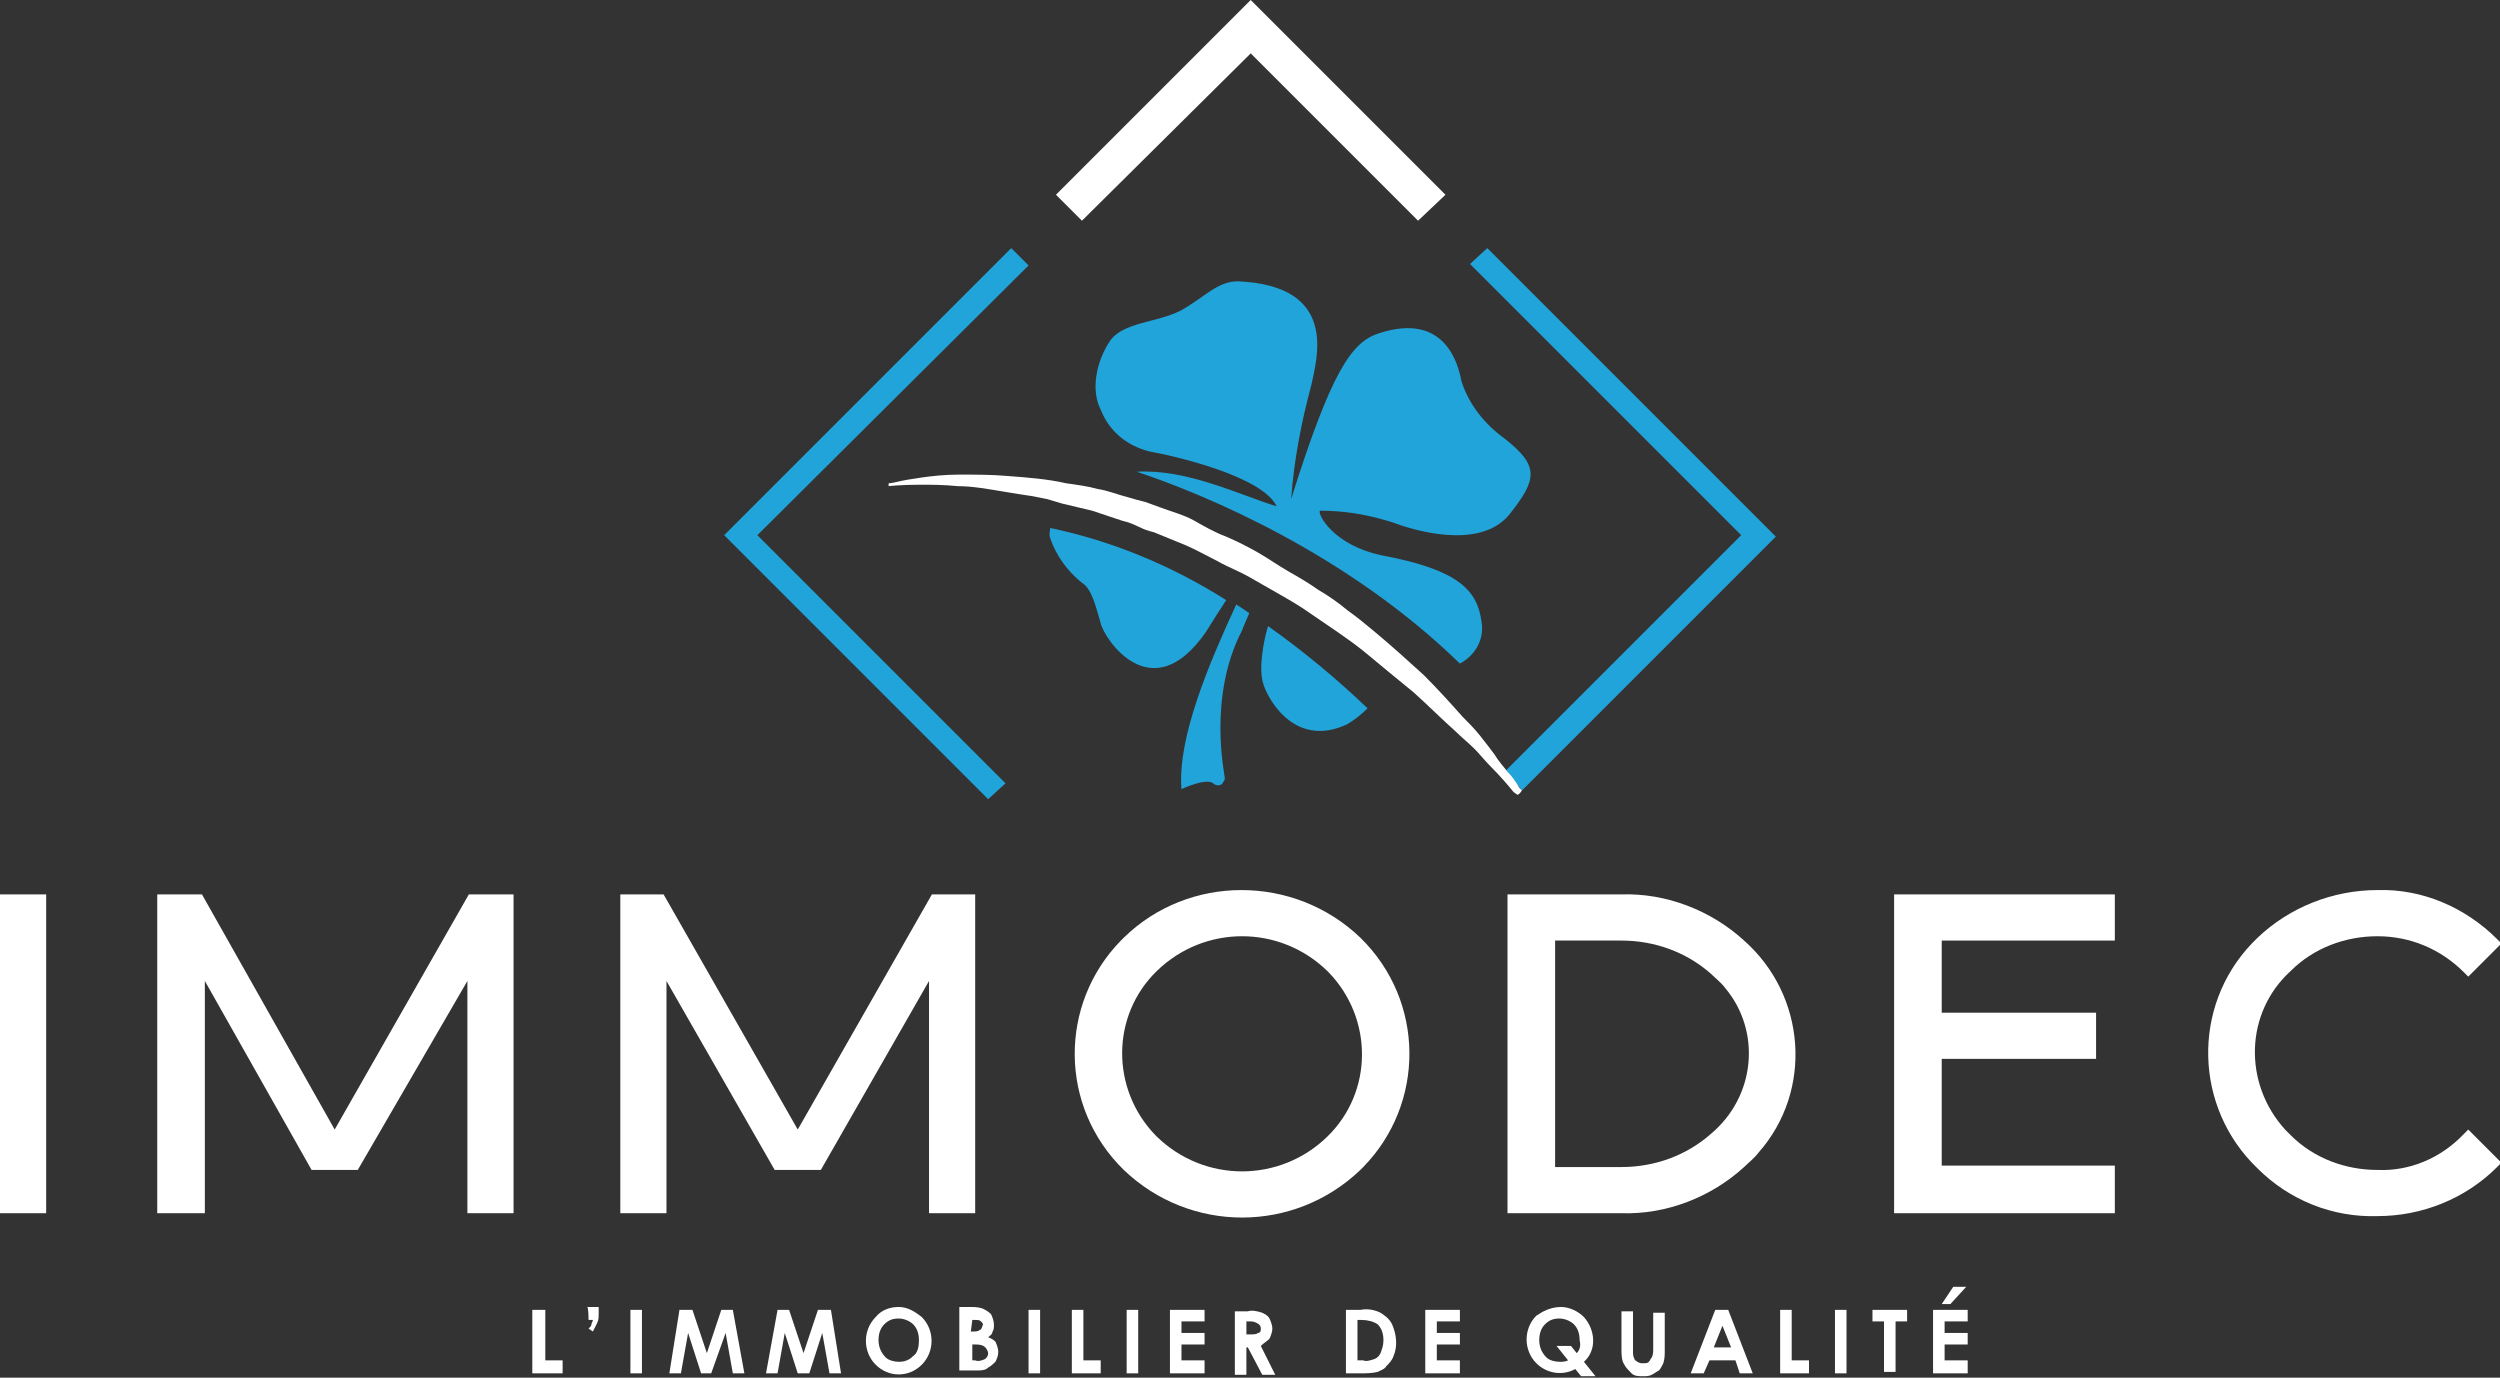 <?xml version="1.0" encoding="utf-8"?>
<!-- Generator: Adobe Illustrator 27.5.0, SVG Export Plug-In . SVG Version: 6.00 Build 0)  -->
<svg version="1.1" id="Calque_2_00000076569237566451669290000012252671867955704228_"
	 xmlns="http://www.w3.org/2000/svg" xmlns:xlink="http://www.w3.org/1999/xlink" x="0px" y="0px" viewBox="0 0 173.3 95.5"
	 style="enable-background:new 0 0 173.3 95.5;" xml:space="preserve">
<rect x="0" y="0" width="173.3" height="95.5" fill="#333333" stroke="none"/>
<style type="text/css">
	.st0{fill:none;}
	.st1{fill:#FFFFFF;}
	.st2{fill:#21A4DA;}
</style>
<g id="Calque_1-2">
	<g>
		<path class="st0" d="M94.4,91.6h-0.3v2.8h0.4c0.3,0,0.6,0,0.8-0.1c0.2-0.1,0.3-0.3,0.4-0.4c0.1-0.2,0.2-0.5,0.2-0.8
			c0-0.4-0.1-0.8-0.4-1.1C95.2,91.6,94.8,91.5,94.4,91.6L94.4,91.6z"/>
		<path class="st0" d="M92,67.3c-3.3-3.2-8.5-3.2-11.8,0c-3.2,3.1-3.2,8.2-0.1,11.4c0,0,0.1,0.1,0.1,0.1c3.3,3.2,8.5,3.2,11.8,0
			c3.2-3.1,3.2-8.2,0.1-11.4C92.1,67.3,92,67.3,92,67.3z"/>
		<polygon class="st0" points="118.8,93.4 120,93.4 119.4,91.9 		"/>
		<path class="st0" d="M108.2,91.5c-0.4,0-0.8,0.2-1,0.4c-0.3,0.3-0.4,0.7-0.4,1.1c0,0.4,0.2,0.9,0.5,1.2c0.3,0.2,0.6,0.3,0.9,0.3
			c0.2,0,0.4,0,0.6-0.1l-0.8-1h1l0.4,0.5c0.2-0.3,0.3-0.6,0.3-0.9c0-0.4-0.1-0.8-0.4-1.1C108.9,91.6,108.6,91.5,108.2,91.5
			L108.2,91.5z"/>
		<path class="st0" d="M67.6,93.2h-0.2v1.1h0.2c0.2,0,0.5,0,0.7-0.1c0.1-0.1,0.2-0.2,0.2-0.4c0-0.2-0.1-0.3-0.2-0.4
			C68.1,93.3,67.8,93.2,67.6,93.2z"/>
		<path class="st0" d="M118.6,67.5c-1.7-1.5-3.9-2.3-6.2-2.3l0,0h-4.6v15.6h4.6c2.3,0.1,4.5-0.8,6.2-2.3c3.1-2.5,3.5-7.1,1-10.1
			C119.3,68.1,119,67.8,118.6,67.5L118.6,67.5z"/>
		<path class="st0" d="M62.2,91.5L62.2,91.5c-0.4,0-0.8,0.2-1,0.4c-0.3,0.3-0.4,0.7-0.4,1.1c0,0.4,0.2,0.9,0.5,1.2
			c0.3,0.2,0.6,0.3,0.9,0.3c0.4,0,0.8-0.2,1-0.4c0.3-0.3,0.4-0.7,0.4-1.1c0-0.4-0.1-0.8-0.4-1.1C63,91.6,62.6,91.4,62.2,91.5
			L62.2,91.5z"/>
		<path class="st0" d="M87.1,91.6c-0.2,0-0.3-0.1-0.5-0.1h-0.2v0.9h0.3c0.2,0,0.4,0,0.6-0.1c0.1-0.1,0.2-0.2,0.2-0.3
			C87.4,91.8,87.3,91.7,87.1,91.6z"/>
		<path class="st0" d="M68,92.3c0.1-0.1,0.2-0.2,0.2-0.3c0-0.1-0.1-0.2-0.1-0.3c-0.1-0.1-0.3-0.1-0.4-0.1h-0.2v0.9h0.2
			C67.7,92.5,67.9,92.5,68,92.3L68,92.3z"/>
		<rect y="62" class="st1" width="3.2" height="22.1"/>
		<polygon class="st1" points="23.2,78.3 14,62 10.9,62 10.9,84.1 14.2,84.1 14.2,68 21.6,81.1 24.8,81.1 32.4,68 32.4,84.1 
			35.6,84.1 35.6,62 32.5,62 		"/>
		<polygon class="st1" points="56.9,81.1 64.4,68 64.4,84.1 67.6,84.1 67.6,62 64.6,62 55.3,78.3 46,62 43,62 43,84.1 46.2,84.1 
			46.2,68 53.7,81.1 		"/>
		<path class="st1" d="M77.9,65c0,0-0.1,0.1-0.2,0.2c-4.3,4.4-4.3,11.5,0.2,15.9c4.6,4.4,11.8,4.4,16.4,0c0.1-0.1,0.1-0.1,0.2-0.2
			c4.3-4.4,4.3-11.5-0.2-15.9C89.7,60.6,82.4,60.6,77.9,65z M92,78.8c-3.3,3.2-8.5,3.2-11.8,0c0,0-0.1-0.1-0.1-0.1
			c-3.1-3.2-3.1-8.3,0.1-11.4c3.3-3.2,8.5-3.2,11.8,0c0,0,0.1,0.1,0.1,0.1C95.2,70.6,95.2,75.7,92,78.8z"/>
		<path class="st1" d="M120.9,65.2c-2.3-2.1-5.4-3.3-8.5-3.2h-7.9v22.1h7.9c3.1,0.1,6.2-1.1,8.5-3.2c0.3-0.3,0.7-0.6,1-1
			C125.7,75.6,125.2,69,120.9,65.2L120.9,65.2z M118.6,78.6c-1.7,1.5-3.9,2.3-6.2,2.3h-4.6V65.2h4.6c2.3,0,4.5,0.8,6.2,2.3
			c0.3,0.3,0.7,0.6,1,1C122.1,71.5,121.7,76,118.6,78.6L118.6,78.6z"/>
		<polygon class="st1" points="131.3,84.1 146.6,84.1 146.6,80.8 134.6,80.8 134.6,73.4 145.3,73.4 145.3,70.2 134.6,70.2 
			134.6,65.2 146.6,65.2 146.6,62 131.3,62 		"/>
		<path class="st1" d="M170.8,78.6L170.8,78.6c-1.6,1.7-3.8,2.6-6,2.5c-2.2,0-4.4-0.8-6-2.4c-0.1-0.1-0.3-0.3-0.4-0.4
			c-2.9-3.2-2.8-8.1,0.4-11c1.6-1.6,3.8-2.4,6-2.4c2.3,0,4.4,0.9,6,2.5l0.3,0.3l2.3-2.3l-0.3-0.3c-2.2-2.2-5.2-3.5-8.3-3.4
			c-3.1,0-6.1,1.2-8.3,3.3c-0.1,0.1-0.3,0.3-0.4,0.4c-4.2,4.4-4,11.4,0.4,15.6c2.2,2.2,5.2,3.4,8.3,3.3c3.1,0,6.1-1.2,8.3-3.4
			l0.3-0.3l-2.3-2.3L170.8,78.6L170.8,78.6z"/>
		<polygon class="st1" points="86.7,3.7 98.3,15.3 100.2,13.5 86.7,0 73.2,13.5 75,15.3 		"/>
		<path class="st2" d="M105.5,54.8l17.6-17.6l-20-20l-1.2,1.1l18.8,18.8l-16.3,16.3c0.2,0.3,0.5,0.7,0.7,0.9
			C105.3,54.5,105.4,54.7,105.5,54.8L105.5,54.8z"/>
		<polygon class="st2" points="71.3,18.4 70.1,17.2 50.2,37.1 68.5,55.4 69.7,54.3 52.5,37.1 		"/>
		<path class="st2" d="M76.3,43.2c0.2,1,3.5,6.1,7.3,0.6c0.5-0.8,1-1.6,1.4-2.2c-3.8-2.4-7.9-4.1-12.2-5c0,0.2-0.1,0.4,0,0.7
			c0.4,1.2,1.2,2.3,2.2,3.1C75.7,40.8,76,42.2,76.3,43.2L76.3,43.2z"/>
		<path class="st2" d="M86.6,42.5L86.6,42.5c-0.3-0.2-0.6-0.4-0.9-0.6c-1.8,3.9-4.1,9.2-3.8,12.8c0,0,1.7-0.8,2.2-0.4
			c0.2,0.2,0.6,0.2,0.7-0.1c0.1-0.1,0.1-0.2,0.1-0.3c0-0.2-1.2-5.6,1.2-10.2C86.2,43.4,86.4,43,86.6,42.5z"/>
		<path class="st2" d="M96.5,36.2c1.3,0.5,6,2,8.1-0.5c2-2.5,2.1-3.4-0.3-5.3l0,0c-1.4-1-2.5-2.4-3-4c-0.2-1.1-1.1-4.8-5.7-3.3
			c-1.9,0.6-3.3,2.6-6.1,11.5c0.2-2.7,0.7-5.3,1.4-7.9c0.4-1.9,1.9-6.9-5.1-7.2c-1.4,0-2.3,1.1-3.9,2c-1.7,0.9-4.1,0.8-5,2.2
			s-1.3,3.3-0.6,4.7c0.6,1.5,1.8,2.5,3.4,2.9c1.7,0.3,7.8,1.7,8.8,3.8c-2.6-0.8-6.2-2.6-9.7-2.4c4.8,1.6,14.6,5.7,22.4,13.3
			c1.1-0.6,1.7-1.7,1.5-2.9c-0.3-2.2-1.6-3.6-6.9-4.6c-3.4-0.7-4.5-2.9-4.3-3.1C93.3,35.4,94.9,35.7,96.5,36.2L96.5,36.2z"/>
		<path class="st2" d="M93.4,50.2c0.5-0.3,1-0.7,1.4-1.1c-2.2-2.1-4.5-4-6.9-5.7l0,0c-0.3,1-0.7,3-0.3,4.1
			C88.1,48.9,90,51.8,93.4,50.2L93.4,50.2z"/>
		<path class="st1" d="M105.2,55.1c0.2-0.1,0.2-0.2,0.3-0.3l0,0c0,0,0,0,0,0c-0.1-0.1-0.2-0.2-0.3-0.4c-0.2-0.3-0.4-0.6-0.7-0.9
			c-0.3-0.4-0.6-0.7-0.9-1.2c-0.3-0.4-0.6-0.8-1-1.3s-0.8-0.9-1.2-1.3c-0.8-0.9-1.7-1.9-2.7-2.9c-1.1-1-2.2-2-3.4-3
			c-0.6-0.5-1.2-1-1.9-1.5c-0.6-0.5-1.3-1-2-1.4c-0.7-0.5-1.4-0.9-2.1-1.3c-0.7-0.4-1.4-0.9-2.1-1.3c-0.7-0.4-1.5-0.8-2.2-1.1
			c-0.8-0.3-1.5-0.7-2.2-1.1s-1.5-0.6-2.3-0.9l-1.1-0.4c-0.4-0.1-0.8-0.2-1.1-0.3c-0.8-0.2-1.5-0.5-2.2-0.6
			c-0.7-0.2-1.5-0.3-2.2-0.4c-1.3-0.3-2.7-0.4-4-0.5c-1.1-0.1-2.3-0.1-3.4-0.1c-1,0-1.9,0.1-2.6,0.2c-0.7,0.1-1.3,0.2-1.7,0.3
			c-0.4,0.1-0.6,0.1-0.6,0.1l0,0.2c0,0,0.8-0.1,2.2-0.1c0.7,0,1.6,0,2.6,0.1c1,0,2.1,0.2,3.3,0.4c0.6,0.1,1.2,0.2,1.9,0.3l1,0.2
			c0.3,0.1,0.7,0.2,1,0.3l2.1,0.5l2.1,0.7c0.4,0.1,0.7,0.2,1.1,0.4c0.4,0.2,0.7,0.3,1.1,0.4c0.7,0.3,1.5,0.6,2.2,0.9
			c0.7,0.3,1.4,0.7,2.2,1.1c0.7,0.4,1.5,0.7,2.2,1.1c0.7,0.4,1.4,0.8,2.1,1.2s1.4,0.8,2.1,1.3c1.3,0.9,2.7,1.8,3.8,2.7
			c1.2,1,2.3,1.9,3.4,2.8c1,0.9,2,1.9,2.9,2.7c0.4,0.4,0.9,0.8,1.3,1.2c0.4,0.4,0.7,0.8,1.1,1.2c0.7,0.7,1.3,1.4,1.7,1.9
			C104.9,54.8,105,55,105.2,55.1L105.2,55.1z"/>
		<polygon class="st1" points="37.8,90.8 36.9,90.8 36.9,95.2 39,95.2 39,94.3 37.8,94.3 		"/>
		<path class="st1" d="M40.8,91.5h0.3c0,0.1-0.1,0.2-0.1,0.3c0,0.1-0.1,0.2-0.2,0.3l0.3,0.2c0.1-0.2,0.2-0.4,0.3-0.6
			c0.1-0.2,0.1-0.4,0.1-0.7v-0.4h-0.8C40.8,90.6,40.8,91.5,40.8,91.5z"/>
		<rect x="43.7" y="90.8" class="st1" width="0.8" height="4.4"/>
		<polygon class="st1" points="50,90.8 49,93.8 48,90.8 47.1,90.8 46.4,95.2 47.2,95.2 47.7,92.4 48.6,95.2 49.3,95.2 50.3,92.4 
			50.8,95.2 51.6,95.2 50.8,90.8 		"/>
		<polygon class="st1" points="56.7,90.8 55.7,93.8 54.7,90.8 53.9,90.8 53.1,95.2 53.9,95.2 54.4,92.4 55.3,95.2 56.1,95.2 
			57,92.4 57.5,95.2 58.3,95.2 57.6,90.8 		"/>
		<path class="st1" d="M62.3,90.6L62.3,90.6c-0.6,0-1.2,0.2-1.6,0.7c-0.9,0.9-0.9,2.4,0,3.3l0,0c0.9,0.9,2.3,0.9,3.2,0
			c0.9-0.9,0.9-2.4,0-3.3C63.4,90.9,62.9,90.6,62.3,90.6z M63.3,94c-0.3,0.3-0.6,0.4-1,0.4c-0.3,0-0.7-0.1-0.9-0.3
			c-0.3-0.3-0.5-0.7-0.5-1.2c0-0.4,0.1-0.8,0.4-1.1c0.3-0.3,0.6-0.4,1-0.4l0,0c0.4,0,0.8,0.2,1,0.4c0.3,0.3,0.4,0.7,0.4,1.1
			C63.7,93.4,63.6,93.8,63.3,94L63.3,94z"/>
		<path class="st1" d="M68.5,92.7c0.1-0.1,0.3-0.2,0.3-0.4c0.1-0.1,0.1-0.3,0.1-0.5c0-0.2-0.1-0.5-0.2-0.7c-0.2-0.2-0.4-0.3-0.6-0.4
			c-0.3-0.1-0.6-0.1-0.9-0.1h-0.7v4.4h1.2c0.3,0,0.6,0,0.8-0.2c0.2-0.1,0.4-0.3,0.5-0.4c0.1-0.2,0.2-0.4,0.2-0.7
			c0-0.2-0.1-0.5-0.2-0.7C69,93,68.8,92.8,68.5,92.7L68.5,92.7z M67.4,91.5h0.2c0.2,0,0.3,0,0.4,0.1c0.1,0.1,0.2,0.2,0.1,0.3
			c0,0.1-0.1,0.3-0.2,0.3c-0.1,0.1-0.3,0.1-0.4,0.1h-0.2L67.4,91.5L67.4,91.5z M68.3,94.2c-0.2,0.1-0.5,0.2-0.7,0.1h-0.2v-1.1h0.2
			c0.2,0,0.5,0,0.7,0.2c0.1,0.1,0.2,0.3,0.2,0.4C68.5,94,68.4,94.1,68.3,94.2z"/>
		<rect x="71.3" y="90.8" class="st1" width="0.8" height="4.4"/>
		<polygon class="st1" points="75.1,90.8 74.3,90.8 74.3,95.2 76.3,95.2 76.3,94.3 75.1,94.3 		"/>
		<rect x="78.1" y="90.8" class="st1" width="0.8" height="4.4"/>
		<polygon class="st1" points="81.1,95.2 83.5,95.2 83.5,94.3 81.9,94.3 81.9,93.2 83.5,93.2 83.5,92.4 81.9,92.4 81.9,91.6 
			83.5,91.6 83.5,90.8 81.1,90.8 		"/>
		<path class="st1" d="M88,92.8c0.1-0.2,0.2-0.5,0.2-0.7c0-0.2-0.1-0.5-0.2-0.7c-0.1-0.2-0.3-0.3-0.5-0.4c-0.3-0.1-0.7-0.2-1-0.1
			h-0.9v4.4h0.8v-1.9h0.1l1,1.9h0.9l-1-2C87.6,93.1,87.8,93,88,92.8z M86.7,92.5h-0.3v-0.9h0.2c0.2,0,0.3,0,0.5,0.1
			c0.2,0.1,0.3,0.2,0.3,0.4c0,0.1,0,0.3-0.2,0.3C87.1,92.5,86.9,92.5,86.7,92.5z"/>
		<path class="st1" d="M95.7,91c-0.4-0.2-0.9-0.3-1.4-0.2h-1v4.4h1c0.4,0,0.8,0,1.2-0.1c0.2-0.1,0.5-0.2,0.6-0.4
			c0.2-0.2,0.4-0.4,0.5-0.7c0.3-0.7,0.2-1.5-0.1-2.2C96.3,91.4,96,91.2,95.7,91L95.7,91z M95.7,93.8c-0.1,0.2-0.2,0.3-0.4,0.4
			c-0.3,0.1-0.6,0.2-0.8,0.1h-0.4v-2.8h0.3c0.4,0,0.8,0.1,1.1,0.3c0.3,0.3,0.4,0.7,0.4,1.1C95.9,93.3,95.8,93.5,95.7,93.8L95.7,93.8
			z"/>
		<polygon class="st1" points="98.8,95.2 101.2,95.2 101.2,94.3 99.6,94.3 99.6,93.2 101.2,93.2 101.2,92.4 99.6,92.4 99.6,91.6 
			101.2,91.6 101.2,90.8 98.8,90.8 		"/>
		<path class="st1" d="M109.8,91.3c-0.4-0.4-1-0.7-1.6-0.7c-0.4,0-0.8,0.1-1.2,0.3c-0.2,0.1-0.3,0.2-0.5,0.3c-0.9,0.9-0.9,2.4,0,3.3
			c0.7,0.7,1.8,0.9,2.7,0.4l0.4,0.5h1l-0.8-1C110.7,93.6,110.6,92.2,109.8,91.3L109.8,91.3z M109.3,93.8l-0.4-0.5h-1l0.8,1
			c-0.2,0.1-0.4,0.1-0.6,0.1c-0.3,0-0.7-0.1-0.9-0.3c-0.3-0.3-0.5-0.7-0.5-1.2c0-0.4,0.1-0.8,0.4-1.1c0.3-0.3,0.6-0.4,1-0.4
			c0.4,0,0.8,0.2,1,0.4c0.3,0.3,0.4,0.7,0.4,1.1C109.6,93.3,109.5,93.6,109.3,93.8L109.3,93.8z"/>
		<path class="st1" d="M114.6,93.5c0,0.2,0,0.4-0.1,0.6c-0.1,0.1-0.1,0.2-0.2,0.3c-0.1,0.1-0.2,0.1-0.4,0.1s-0.2,0-0.4-0.1
			c-0.1-0.1-0.2-0.1-0.2-0.2c-0.1-0.2-0.1-0.3-0.1-0.5v-2.8h-0.8v2.6c0,0.4,0,0.8,0.2,1.1c0.1,0.2,0.3,0.4,0.5,0.6
			c0.2,0.2,0.5,0.2,0.8,0.2c0.2,0,0.4,0,0.6-0.1c0.2-0.1,0.3-0.2,0.5-0.3c0.1-0.1,0.2-0.3,0.3-0.5c0.1-0.3,0.1-0.6,0.1-0.9v-2.6
			h-0.8L114.6,93.5L114.6,93.5z"/>
		<path class="st1" d="M118.9,90.8l-1.7,4.4h0.9l0.4-0.9h1.8l0.3,0.9h0.9l-1.7-4.4H118.9L118.9,90.8z M118.8,93.4l0.6-1.5l0.6,1.5
			C120,93.4,118.8,93.4,118.8,93.4z"/>
		<polygon class="st1" points="124.2,90.8 123.4,90.8 123.4,95.2 125.4,95.2 125.4,94.3 124.2,94.3 		"/>
		<rect x="127.2" y="90.8" class="st1" width="0.8" height="4.4"/>
		<polygon class="st1" points="129.8,91.6 130.6,91.6 130.6,95.1 131.4,95.1 131.4,91.6 132.2,91.6 132.2,90.8 129.8,90.8 		"/>
		<polygon class="st1" points="135.4,89.2 134.6,90.4 135.2,90.4 136.3,89.2 		"/>
		<polygon class="st1" points="134,95.2 136.4,95.2 136.4,94.3 134.8,94.3 134.8,93.2 136.4,93.2 136.4,92.4 134.8,92.4 134.8,91.6 
			136.4,91.6 136.4,90.8 134,90.8 		"/>
	</g>
</g>
</svg>

